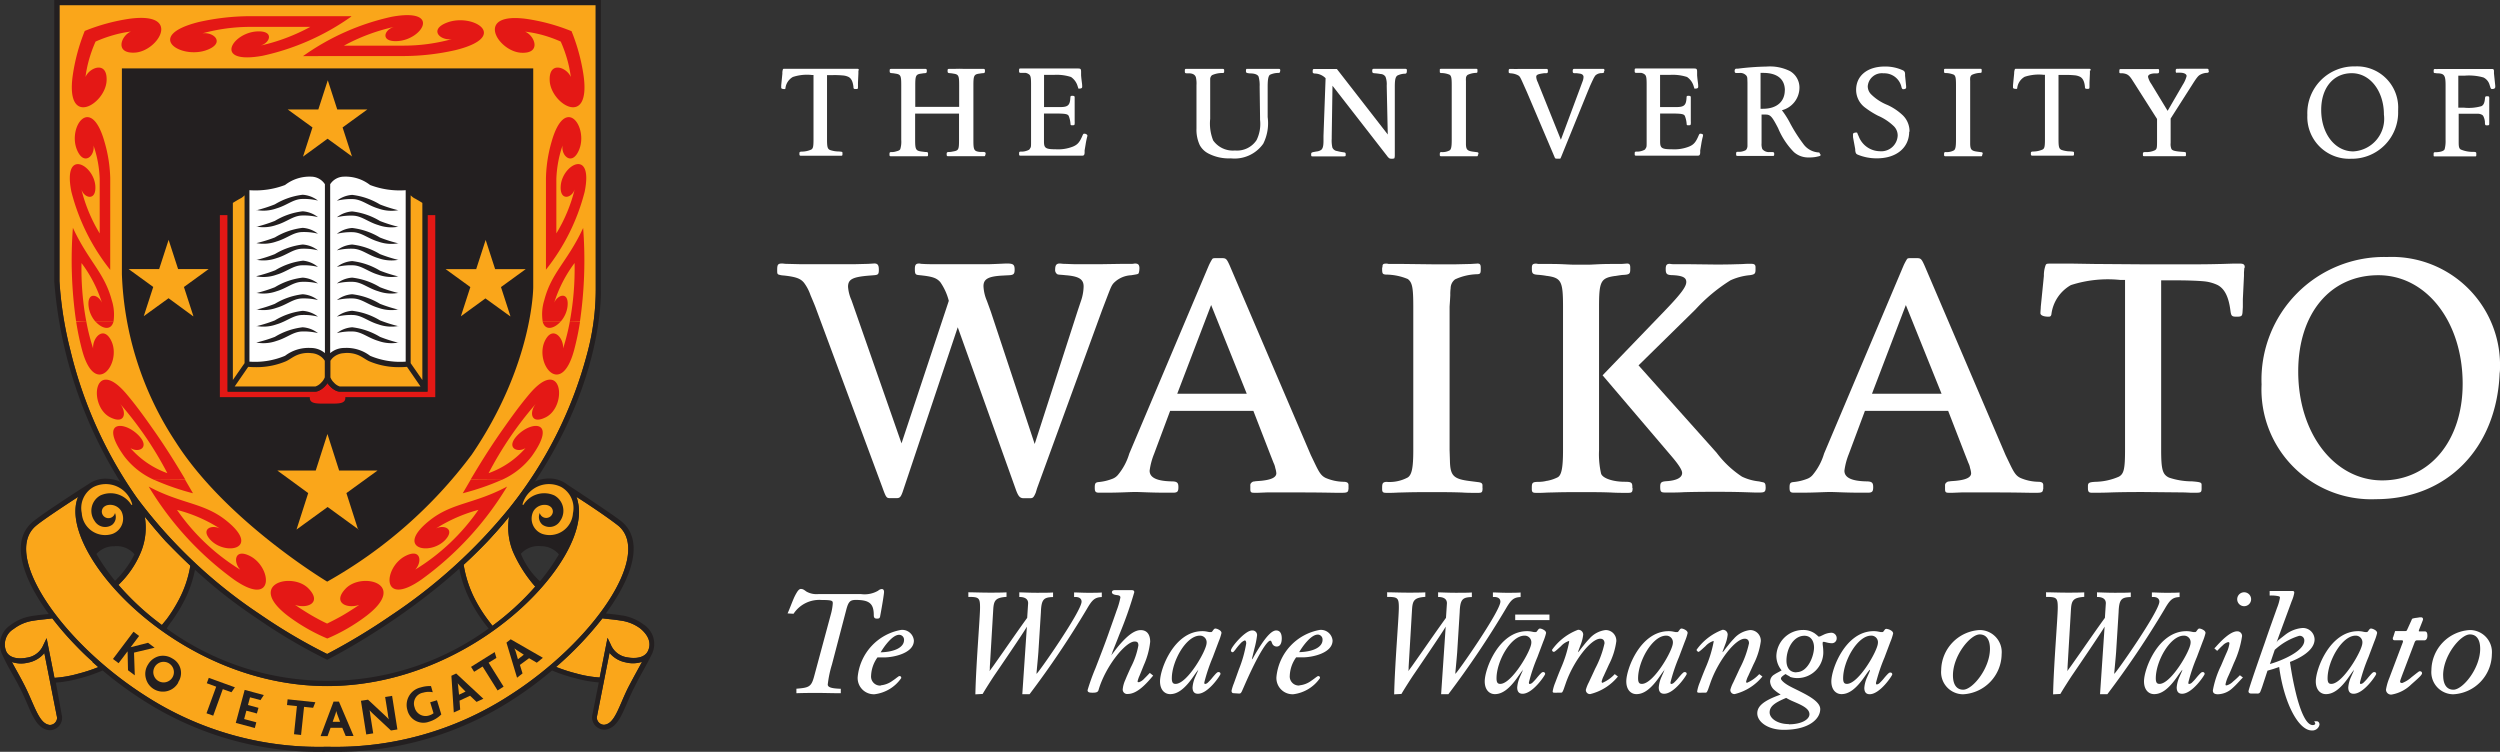 <svg xmlns="http://www.w3.org/2000/svg" width="156.658" height="47.11" viewBox="0 0 156.658 47.11">
  <rect x="0" y="0" width="156.658" height="47.11" fill="#333333" stroke="none"/>
  <g id="CoA-transparent" transform="translate(-0.043)">
    <path id="Path_24186" data-name="Path 24186" d="M41.054,101.219a.462.462,0,0,0,.458.465c.319-.033.538-.271.777-.733s.465-1.1.806-1.747.524-.963.791-1.465a1.8,1.8,0,0,1-1.007.037,1.74,1.74,0,0,1-1.029-.6l-.795,4.029Zm-33.825,0L6.434,97.19a1.74,1.74,0,0,1-1.029.6A1.8,1.8,0,0,1,4.4,97.751c.267.505.472.839.791,1.465s.564,1.286.806,1.747.462.692.777.733a.462.462,0,0,0,.458-.465ZM39.761,87.4c1.432,3.381-6.051,11.842-15.607,11.856-9.49,0-17.006-8.509-15.607-11.856-.96.623-2.264,1.487-2.663,1.831C3.8,91.041,7.467,96.48,12.741,99.853a20.046,20.046,0,0,0,11.413,3.209,20.042,20.042,0,0,0,11.413-3.209c5.274-3.359,8.948-8.791,6.857-10.622A32.208,32.208,0,0,0,39.761,87.4Zm-28.7,5.494a16.753,16.753,0,0,0,2.2,2.117c.168.132.341.267.538.414.07-.084.176-.216.3-.366a9.189,9.189,0,0,0,.769-1.231A6.959,6.959,0,0,0,15.58,91.7c-.656-.6-1.549-1.52-1.549-1.52s-.663-.733-1.308-1.546a4.029,4.029,0,0,1-.231,2.2,5.978,5.978,0,0,1-1.428,2.091Zm-1.6,4.838c-.425-.366-.831-.776-1.212-1.176a19.044,19.044,0,0,1-1.319-1.542c-.319.051-.733.073-1.157.143a2.619,2.619,0,0,0-1.26.52,1.128,1.128,0,0,0-.472,1.4c.2.436.776.505,1.3.4a1.308,1.308,0,0,0,1.026-.787l.209-.436.491,2.487a7.117,7.117,0,0,0,1.465-.253,10.012,10.012,0,0,0,1.282-.418l-.366-.322ZM41.4,95.018a21.372,21.372,0,0,1-2.9,3.04,10.087,10.087,0,0,0,1.267.41,7.128,7.128,0,0,0,1.465.253l.491-2.487.209.436a1.308,1.308,0,0,0,1.026.787c.527.1,1.1.029,1.3-.4s.1-.919-.472-1.4a2.619,2.619,0,0,0-1.256-.505c-.407-.07-.806-.092-1.121-.139Zm-5.608-4.2a4.029,4.029,0,0,1-.231-2.2c-.645.813-1.359,1.568-1.359,1.568s-.846.879-1.494,1.465a7.256,7.256,0,0,0,.714,2.176,9.156,9.156,0,0,0,.769,1.231c.121.165.253.333.322.421a16.849,16.849,0,0,0,2.681-2.454,8.424,8.424,0,0,1-1.4-2.2Z" transform="translate(-3.612 -56.267)" fill="#faa61a" fill-rule="evenodd"/>
    <path id="Path_24187" data-name="Path 24187" d="M20.73,110.8l-.048-1.425,1.289-.308-.41-.308-1.091.278,0,0,.531-.707-.352-.264-1.286,1.707.352.264.557-.736.007.007.026,1.172.429.322Z" transform="translate(-12.241 -68.48)" fill="#231f20"/>
    <path id="Path_24188" data-name="Path 24188" d="M30.062,116.252a1.029,1.029,0,0,0-.366-1.5,1.1,1.1,0,0,0-.846-.136,1.121,1.121,0,0,0-.674.524,1.073,1.073,0,0,0-.128.875,1.1,1.1,0,0,0,2.033.238Zm-.407-.234a.645.645,0,1,1,.136-.514A.641.641,0,0,1,29.656,116.018Z" transform="translate(-18.86 -73.493)" fill="#231f20" fill-rule="evenodd"/>
    <path id="Path_24189" data-name="Path 24189" d="M37.154,116.563l-1.641-.593-.125.337.59.216-.608,1.667.421.15.6-1.663.542.194.216-.308Z" transform="translate(-22.387 -73.493)" fill="#231f20"/>
    <path id="Path_24190" data-name="Path 24190" d="M41.574,120.414l.092-.352-.762-.205.139-.524.659.176.1-.355-.659-.176.128-.483.656.176.209-.319-1.2-.322L40.38,120.1l1.194.319Z" transform="translate(-25.562 -74.799)" fill="#231f20"/>
    <path id="Path_24191" data-name="Path 24191" d="M50.916,119.823l-1.736-.183-.04.359.623.066-.183,1.762.443.048.187-1.762.568.059.139-.348Z" transform="translate(-31.114 -75.819)" fill="#231f20"/>
    <path id="Path_24192" data-name="Path 24192" d="M60.058,124.562l-.908-2.132h-.337L58,124.595h.436l.19-.524h.733l.216.516h.476Zm-.835-.864h-.465l.15-.425a1.732,1.732,0,0,0,.073-.256h0a2.419,2.419,0,0,0,.084.264l.154.41Z" transform="translate(-37.868 -78.466)" fill="#231f20" fill-rule="evenodd"/>
    <path id="Path_24193" data-name="Path 24193" d="M67.186,123.56l-.333-2.11-.436.07.172,1.077a1.86,1.86,0,0,0,.059.326h0c-.07-.077-.143-.15-.242-.245l-1.062-.989-.443.07.333,2.11.436-.07-.183-1.157a1.564,1.564,0,0,0-.051-.293h0c.081.084.15.158.245.245l1.1,1.026.407-.066Z" transform="translate(-42.24 -77.845)" fill="#231f20" fill-rule="evenodd"/>
    <path id="Path_24194" data-name="Path 24194" d="M74.884,121.535l-.267-.872-.425.128.209.685a.85.85,0,0,1-.286.143.707.707,0,0,1-.9-.513.692.692,0,0,1,.538-.919,1.256,1.256,0,0,1,.6-.026l-.11-.385a1.861,1.861,0,0,0-.645.084,1.124,1.124,0,0,0-.835,1.418,1.029,1.029,0,0,0,1.352.733,1.831,1.831,0,0,0,.773-.458Z" transform="translate(-47.192 -76.783)" fill="#231f20"/>
    <path id="Path_24195" data-name="Path 24195" d="M82.38,119.2l-1.7-1.579-.3.143.15,2.3.4-.183-.04-.557.659-.308.407.385.432-.2Zm-1.1-.451-.421.2-.048-.454a1.625,1.625,0,0,0-.037-.264h0a2.443,2.443,0,0,0,.179.205l.308.315Z" transform="translate(-52.051 -75.418)" fill="#231f20" fill-rule="evenodd"/>
    <path id="Path_24196" data-name="Path 24196" d="M82.113,111.56l-1.483.927.194.308.531-.33.938,1.5.377-.238-.938-1.5.487-.3-.106-.363Z" transform="translate(-51.07 -70.699)" fill="#231f20"/>
    <path id="Path_24197" data-name="Path 24197" d="M92.071,112.924l-2.007-1.154-.264.209.663,2.2.344-.271-.165-.531.575-.421.483.282.366-.293Zm-1.187-.187-.366.286-.125-.436a1.706,1.706,0,0,0-.1-.249h0a2.308,2.308,0,0,0,.223.157l.366.238Z" transform="translate(-58.02 -71.711)" fill="#231f20" fill-rule="evenodd"/>
    <path id="Path_24198" data-name="Path 24198" d="M40.552,99.227a.462.462,0,0,0,.458.465c.319-.033.538-.271.777-.733s.465-1.1.806-1.747.524-.963.791-1.465a1.8,1.8,0,0,1-1.007.037,1.74,1.74,0,0,1-1.029-.6l-.795,4.029Zm-33.825,0L5.932,95.2a1.74,1.74,0,0,1-1.029.6A1.8,1.8,0,0,1,3.9,95.758c.267.505.472.839.791,1.465s.564,1.286.806,1.747.462.692.776.733a.461.461,0,0,0,.458-.465Zm3.835-8.311a16.753,16.753,0,0,0,2.2,2.117c.168.132.341.267.538.414.07-.084.176-.216.3-.366a9.19,9.19,0,0,0,.769-1.231,6.959,6.959,0,0,0,.714-2.124c-.656-.612-1.549-1.535-1.549-1.535s-.663-.733-1.308-1.546a4.029,4.029,0,0,1-.231,2.2,5.978,5.978,0,0,1-1.428,2.091Zm-1.6,4.824c-.425-.366-.831-.776-1.212-1.176a19.045,19.045,0,0,1-1.319-1.542c-.319.051-.733.073-1.157.143a2.619,2.619,0,0,0-1.26.52,1.128,1.128,0,0,0-.472,1.4c.2.436.776.505,1.3.4A1.308,1.308,0,0,0,5.866,94.7l.209-.436.491,2.487a7.116,7.116,0,0,0,1.465-.253,10.012,10.012,0,0,0,1.282-.418l-.366-.322ZM40.9,93.026a21.373,21.373,0,0,1-2.9,3.04,10.088,10.088,0,0,0,1.267.41,7.128,7.128,0,0,0,1.465.253l.491-2.487.209.436a1.308,1.308,0,0,0,1.026.787c.527.1,1.1.029,1.3-.4s.1-.919-.472-1.4a2.619,2.619,0,0,0-1.256-.505c-.407-.07-.806-.092-1.121-.139Zm-5.608-4.2a4.029,4.029,0,0,1-.231-2.2c-.645.813-1.359,1.568-1.359,1.568s-.846.879-1.494,1.465a7.256,7.256,0,0,0,.714,2.176,9.156,9.156,0,0,0,.769,1.231c.121.165.253.333.322.421a16.847,16.847,0,0,0,2.681-2.454,8.424,8.424,0,0,1-1.4-2.2ZM11.573,89a1.465,1.465,0,0,0-1.278-.494,1.443,1.443,0,0,0-1.1.483,12.637,12.637,0,0,0,1.168,1.681A6.142,6.142,0,0,0,11.584,89Zm26.588,0a1.443,1.443,0,0,0-1.1-.5,1.465,1.465,0,0,0-1.267.48A4.838,4.838,0,0,0,36.988,90.7,12.493,12.493,0,0,0,38.183,89Zm1.128-3.575a1.89,1.89,0,0,1,.088.348c.8,3.586-6.494,11.479-15.72,11.494-9.49,0-17.006-8.509-15.607-11.856-.96.623-2.264,1.487-2.663,1.831C3.3,89.048,6.969,94.487,12.243,97.86a20.046,20.046,0,0,0,11.413,3.209A20.042,20.042,0,0,0,35.069,97.86c5.274-3.359,8.948-8.791,6.857-10.622-.4-.344-1.685-1.2-2.637-1.831Zm-3.721.1a2.162,2.162,0,0,1,1.831-1.26,1.831,1.831,0,0,1,1.293.366c.07.051,2.974,1.945,3.447,2.351,1.348,1.168.689,3.41-1.022,5.732.282.033.612.059.952.117a2.93,2.93,0,0,1,1.41.575A1.447,1.447,0,0,1,44,95.267c-.4.813-.685,1.242-1.1,2.08-.341.67-.564,1.286-.806,1.751s-.535.846-1.029.9a.777.777,0,0,1-.809-.85l.418-2.113a7.427,7.427,0,0,1-1.465-.26,9.737,9.737,0,0,1-1.465-.487,23.507,23.507,0,0,1-2.472,1.831,20.361,20.361,0,0,1-11.618,3.26A20.361,20.361,0,0,1,12.067,98.12a23.329,23.329,0,0,1-2.483-1.831,9.479,9.479,0,0,1-1.465.5,7.425,7.425,0,0,1-1.465.26l.388,2.132a.78.78,0,0,1-.809.85c-.494-.055-.784-.432-1.029-.9s-.465-1.1-.806-1.751c-.425-.839-.733-1.267-1.1-2.08a1.456,1.456,0,0,1,.52-1.861,2.93,2.93,0,0,1,1.41-.575c.366-.059.692-.084.978-.117C4.485,90.388,3.83,88.161,5.174,87c.553-.48,2.791-1.923,3.557-2.414a1.831,1.831,0,0,1,1.209-.311,2.21,2.21,0,0,1,1.831,1.234c.733,1.007,2.015,2.458,2.015,2.458s.941.982,1.586,1.568l.051.147a7.325,7.325,0,0,1-.758,2.3,9.523,9.523,0,0,1-.795,1.275c-.114.157-.209.3-.275.4a17.16,17.16,0,0,0,20.178,0c-.088-.106-.205-.253-.326-.414a9.479,9.479,0,0,1-.795-1.275,7.325,7.325,0,0,1-.758-2.3l.051-.146c.626-.568,1.553-1.553,1.553-1.553s1.289-1.465,2.015-2.458l.04.026Z" transform="translate(-3.11 -54.274)" fill="#231f20"/>
    <path id="Path_24199" data-name="Path 24199" d="M46.926,3.28V21.125a15.479,15.479,0,0,1-.564,4.095,26.17,26.17,0,0,1-4.864,9.6,32.95,32.95,0,0,1-7.391,6.7A39.152,39.152,0,0,1,30.1,43.94a34.856,34.856,0,0,1-4.23-2.5,30.975,30.975,0,0,1-7.692-7.282,27.049,27.049,0,0,1-4.165-9.23,23.335,23.335,0,0,1-.689-4.355V3.28Z" transform="translate(-9.553 -2.958)" fill="#faa61a"/>
    <path id="Path_24200" data-name="Path 24200" d="M24,14.1H49.776V27.81s0,4.842-3.857,10.5a29.061,29.061,0,0,1-9.054,7.952s-6.351-3.8-9.5-8.761A20.349,20.349,0,0,1,24,26.989Z" transform="translate(-16.319 -9.815)" fill="#231f20"/>
    <path id="Path_24201" data-name="Path 24201" d="M46.362,2.722H12.756V20.014a23.335,23.335,0,0,0,.689,4.355,27.049,27.049,0,0,0,4.165,9.23A31.106,31.106,0,0,0,25.3,40.881a34.856,34.856,0,0,0,4.23,2.5,39.149,39.149,0,0,0,4.011-2.421,33.468,33.468,0,0,0,7.391-6.7A26.17,26.17,0,0,0,45.8,24.651a15.479,15.479,0,0,0,.564-4.084Zm.322-.322V20.545c0,.026.3,6.5-5.494,13.918-4.465,5.718-11.655,9.281-11.655,9.281a34.3,34.3,0,0,1-4.4-2.593,31.215,31.215,0,0,1-7.772-7.358A27.668,27.668,0,0,1,12.43,20.018V2.4Z" transform="translate(-8.989 -2.4)" fill="#231f20" fill-rule="evenodd"/>
    <path id="Path_24202" data-name="Path 24202" d="M30.873,84.494l.487.839a15.648,15.648,0,0,1-2.432-.842Zm17.881,0-.491.839a15.659,15.659,0,0,0,2.447-.842Zm-8.977,9.941a11.391,11.391,0,0,0,2.436-1.41c2.655-2.022-.256-2.776-1.275-1.729-.879.9.084,1.3.842,1.029,0,0-.535.366-1.051.667-.326.187-.681.366-.963.505-.282-.125-.637-.319-.963-.505-.516-.3-1.051-.667-1.051-.667.758.267,1.725-.125.842-1.029-1.018-1.048-3.93-.293-1.275,1.729a11.589,11.589,0,0,0,2.458,1.41Zm11.267-9.523c-2.055,1.1-3.45,1-4.86,2.128-2.2,1.754,0,2.227.967,1.234.667-.7-.055-.993-.568-.733a9.647,9.647,0,0,1,2.663-1.168,13.192,13.192,0,0,1-3.959,3.743c.447-.476.366-1.352-.608-.857-1.388.7-1.582,3.3,1.018,1.465A19.83,19.83,0,0,0,51.044,84.911Zm-22.464,0c2.055,1.1,3.45,1,4.86,2.128,2.2,1.754,0,2.227-.967,1.234-.667-.7.055-.993.568-.733a9.2,9.2,0,0,0-2.681-1.165A13.192,13.192,0,0,0,34.32,90.12c-.447-.476-.366-1.352.608-.857,1.388.7,1.582,3.3-1.018,1.465a19.83,19.83,0,0,1-5.326-5.816Z" transform="translate(-19.224 -54.423)" fill="#e41815" fill-rule="evenodd"/>
    <path id="Path_24203" data-name="Path 24203" d="M16.814,57.37a13.351,13.351,0,0,0,.429,1.7c-.051-.656.652-1.465,1.135-.483.685,1.4-1.007,3.663-1.831.568a16.9,16.9,0,0,1-.366-1.762Zm1.71,0c-.15.623-.733.472-1.146,0Zm26.884,0c.15.623.733.472,1.146,0Zm1.71,0a13.4,13.4,0,0,1-.425,1.7c.051-.656-.652-1.465-1.135-.483-.685,1.4,1.007,3.663,1.831.568a16.819,16.819,0,0,0,.366-1.762ZM21.07,67.307a4.8,4.8,0,0,1-1.886-1.491c-1.637-2.289.07-2.234.967-1.234.645.733-.073,1.044-.568.733a5.56,5.56,0,0,0,2.311,1.571,22.259,22.259,0,0,0-2.974-4.362c.429.5.366,1.352-.608.861-1.388-.7-1.04-3.886,1.018-1.465.7.824,1.308,1.7,1.831,2.443.773,1.117,1.359,2.08,1.864,2.93Zm21.782,0a4.8,4.8,0,0,0,1.883-1.491c1.637-2.289-.07-2.234-.967-1.234-.645.733.073,1.044.568.733a5.564,5.564,0,0,1-2.311,1.571A22.266,22.266,0,0,1,45,62.523c-.429.5-.366,1.352.608.861,1.388-.7,1.04-3.886-1.018-1.465-.7.824-1.308,1.7-1.831,2.443-.773,1.117-1.359,2.08-1.864,2.93Z" transform="translate(-11.365 -37.236)" fill="#e41815" fill-rule="evenodd"/>
    <path id="Path_24204" data-name="Path 24204" d="M15.485,24.184a26.7,26.7,0,0,1-.2-5.86c.982,2.11,1.967,2.795,2.432,4.527a2.93,2.93,0,0,1,.114,1.337H16.686a1.769,1.769,0,0,1-.414-.919c-.114-.956.593-.784.831-.253a8.274,8.274,0,0,0-1.278-2.483,17.925,17.925,0,0,0,.3,3.663Zm30.379,0a1.769,1.769,0,0,0,.414-.919c.114-.956-.593-.784-.831-.253a8.274,8.274,0,0,1,1.275-2.48,17.948,17.948,0,0,1-.3,3.663h.637a26.709,26.709,0,0,0,.2-5.86c-.982,2.113-1.985,2.78-2.436,4.527a2.93,2.93,0,0,0-.1,1.326ZM46.53,6a12.028,12.028,0,0,1,.758,2.8c.451,3.3-2.044,1.78-2.124.319-.07-1.278,1.066-.861,1.322-.242a7.421,7.421,0,0,0-.231-1.121,8.267,8.267,0,0,0-.4-1.1,8.215,8.215,0,0,0-1.1-.4,7.413,7.413,0,0,0-1.135-.223c.619.256,1.037,1.392-.242,1.322C41.919,7.28,40.4,4.793,43.7,5.233a12.168,12.168,0,0,1,2.809.762ZM44.922,20.957a13.029,13.029,0,0,0,2.432-4.89c.56-2.758-1.406-1.718-1.5-.366-.066.963.692.776.872.223a9.845,9.845,0,0,1-1.146,2.751V15.258a7.234,7.234,0,0,1,.388-2.091c-.1.652.6,1.3,1.029.289.612-1.428-.868-3.568-1.725-.494a8.82,8.82,0,0,0-.344,2.267v5.729ZM29.707,7.566A15.156,15.156,0,0,1,35.267,5.1c3.132-.568,1.927,1.432.366,1.524-1.1.066-.857-.707-.231-.886a11.963,11.963,0,0,0-3.132,1.172h3.74a11.377,11.377,0,0,0,3.015-.407c-.733.106-1.443-.6-.3-1.036,1.626-.623,4.011.875.509,1.729a14.8,14.8,0,0,1-3.2.366ZM16.023,6a12.025,12.025,0,0,0-.751,2.8c-.451,3.3,2.044,1.78,2.124.319.07-1.278-1.066-.861-1.322-.242a7.377,7.377,0,0,1,.231-1.121,8.223,8.223,0,0,1,.4-1.1,8.216,8.216,0,0,1,1.1-.4,7.41,7.41,0,0,1,1.117-.231c-.619.256-1.037,1.392.242,1.322,1.465-.077,2.989-2.564-.319-2.124a12.175,12.175,0,0,0-2.809.762Zm1.6,14.959a13.028,13.028,0,0,1-2.432-4.89c-.557-2.758,1.406-1.718,1.5-.366.066.963-.692.776-.872.223a9.856,9.856,0,0,0,1.146,2.751V15.258a7.234,7.234,0,0,0-.388-2.091c.1.652-.6,1.3-1.029.289-.612-1.428.868-3.568,1.725-.494a8.831,8.831,0,0,1,.352,2.26ZM32.736,5.083a15.156,15.156,0,0,1-5.56,2.461c-3.132.568-1.927-1.432-.366-1.524,1.1-.066.857.707.231.886a11.966,11.966,0,0,0,3.121-1.172H26.411a11.377,11.377,0,0,0-3.015.407c.733-.106,1.443.6.3,1.036-1.623.623-4.007-.875-.524-1.747a14.812,14.812,0,0,1,3.2-.366h6.344Z" transform="translate(-10.674 -4.05)" fill="#e41815" fill-rule="evenodd"/>
    <path id="Path_24205" data-name="Path 24205" d="M45.772,87.04a.418.418,0,0,0,.824-.07.41.41,0,0,0-.1-.267.524.524,0,0,0-.238-.139.806.806,0,0,0-.89.392,1.022,1.022,0,0,0,.564,1.406,1.465,1.465,0,0,0,1.923-1.3,1.516,1.516,0,0,0-.733-1.637,1.716,1.716,0,0,0-2.432,1.1l.055.026a1.533,1.533,0,0,1,1.941-.6,1.1,1.1,0,0,1,.366,1.6.773.773,0,0,1-1.1.242.626.626,0,0,1-.179-.733Zm-26.613,0a.418.418,0,0,1-.828-.07.41.41,0,0,1,.1-.267.528.528,0,0,1,.238-.139.806.806,0,0,1,.894.392,1.022,1.022,0,0,1-.564,1.406,1.465,1.465,0,0,1-1.923-1.3,1.516,1.516,0,0,1,.733-1.637,1.716,1.716,0,0,1,2.432,1.1l-.055.026a1.533,1.533,0,0,0-1.941-.6,1.1,1.1,0,0,0-.366,1.6.769.769,0,0,0,1.1.242.63.63,0,0,0,.179-.733Z" transform="translate(-11.908 -54.907)" fill="#faa61a" fill-rule="evenodd"/>
    <path id="Path_24206" data-name="Path 24206" d="M39.567,44.285l-1.945-1.414-1.949,1.414L36.406,42l-1.934-1.414h2.406l.733-2.289.733,2.289H40.75L38.8,42l.733,2.289Zm-.4-23.368-1.549-1.124-1.538,1.124.593-1.831-1.549-1.124h1.916l.593-1.831.593,1.831h1.883l-1.549,1.124.593,1.831Zm9.889,10L47.511,29.8l-1.538,1.121.593-1.831-1.549-1.124h1.916l.593-1.831.593,1.831h1.916l-1.549,1.124.593,1.831Zm-19.863,0-1.538-1.128-1.553,1.124.593-1.831L25.15,27.961h1.916l.593-1.831.593,1.831h1.916l-1.549,1.124.593,1.831Z" transform="translate(-17.05 -11.101)" fill="#faa61a" fill-rule="evenodd"/>
    <path id="Path_24207" data-name="Path 24207" d="M40.77,39.2h.487V50.261h5.457a.637.637,0,0,0,.212-.04,1.209,1.209,0,0,0,.421-.3,1.5,1.5,0,0,0,.158-.2,1.5,1.5,0,0,0,.158.2,1.212,1.212,0,0,0,.421.3.641.641,0,0,0,.212.04H53.78V39.2h.487V50.606H48.63c.037.436-.418.407-1.1.407s-1.157.033-1.121-.407H40.77Z" transform="translate(-26.949 -25.721)" fill="#e41815"/>
    <path id="Path_24208" data-name="Path 24208" d="M53.813,33.405a1.1,1.1,0,0,1-.238-.19V43.734l.733,1.055V33.7c-.1-.059-.26-.161-.4-.245l-.084-.044Zm-5.289,9.7a1.363,1.363,0,0,1,.886-.319,2.434,2.434,0,0,1,1.608.491,4.849,4.849,0,0,0,2.231.366V32.9a5.238,5.238,0,0,1-2.227-.344,2.5,2.5,0,0,0-1.637-.524,1.04,1.04,0,0,0-.861.476Zm-.33,0V32.523a1.04,1.04,0,0,0-.861-.476,2.512,2.512,0,0,0-1.637.524,5.238,5.238,0,0,1-2.231.326V43.639a4.849,4.849,0,0,0,2.231-.366,2.434,2.434,0,0,1,1.608-.491,1.363,1.363,0,0,1,.886.319ZM42.54,45.2H47.6a.839.839,0,0,0,.366-.245.883.883,0,0,0,.22-.33V43.588a.967.967,0,0,0-.168-.205,1.1,1.1,0,0,0-.67-.275,1.791,1.791,0,0,0-.952.143c-.245.114-.425.264-.645.366a4.71,4.71,0,0,1-1.674.366,5.785,5.785,0,0,1-.689-.018l-.857,1.245Zm.366-11.79c-.231.128-.4.231-.487.289V44.789l.733-1.055V33.215a1.066,1.066,0,0,1-.238.19Zm5.615,10.182v.923a.253.253,0,0,0,0,.11.861.861,0,0,0,.22.33.974.974,0,0,0,.366.242h5.077l-.857-1.245a5.791,5.791,0,0,1-.689.018,4.707,4.707,0,0,1-1.674-.366c-.223-.1-.4-.245-.645-.366a1.787,1.787,0,0,0-.952-.143,1.1,1.1,0,0,0-.67.275.978.978,0,0,0-.168.205ZM44.052,32.6a4.429,4.429,0,0,0,1.582-.333c.22-.1.4-.242.637-.366a2.117,2.117,0,0,1,1.1-.172,1.417,1.417,0,0,1,.864.366,1.2,1.2,0,0,1,.11.11,1.339,1.339,0,0,1,.11-.11,1.421,1.421,0,0,1,.864-.366,2.117,2.117,0,0,1,1.1.172c.242.114.418.26.637.366a4.432,4.432,0,0,0,1.63.322,6.278,6.278,0,0,0,.879-.037.853.853,0,0,0,.414.579c.209.136.645.4.645.4V45.518H49.154a.641.641,0,0,1-.212-.04,1.212,1.212,0,0,1-.421-.3,1.633,1.633,0,0,1-.158-.19,1.579,1.579,0,0,1-.157.19,1.209,1.209,0,0,1-.421.3.616.616,0,0,1-.139.037H42.1v-12s.436-.26.645-.4a.857.857,0,0,0,.418-.571,6.275,6.275,0,0,0,.9.044Z" transform="translate(-27.792 -20.978)" fill="#231f20"/>
    <path id="Path_24209" data-name="Path 24209" d="M43.1,47.791h5.058a.839.839,0,0,0,.366-.245.883.883,0,0,0,.22-.33V46.183a.967.967,0,0,0-.168-.205,1.1,1.1,0,0,0-.67-.275,1.791,1.791,0,0,0-.952.143c-.245.114-.425.264-.645.366a4.71,4.71,0,0,1-1.674.366,5.787,5.787,0,0,1-.689-.018l-.857,1.245Zm11.64,0H49.683a.842.842,0,0,1-.366-.245.879.879,0,0,1-.22-.33V46.183a.978.978,0,0,1,.168-.205,1.1,1.1,0,0,1,.67-.275,1.787,1.787,0,0,1,.952.143c.245.114.425.264.645.366a4.706,4.706,0,0,0,1.674.366,5.79,5.79,0,0,0,.689-.018l.857,1.245ZM54.371,36c.231.128.4.231.487.289V47.384l-.733-1.055V35.81a1.1,1.1,0,0,0,.238.19Zm-10.9,0c-.231.128-.4.231-.487.289V47.384l.733-1.055V35.81a1.066,1.066,0,0,1-.238.19Z" transform="translate(-28.349 -23.573)" fill="#faa61a" fill-rule="evenodd"/>
    <path id="Path_24210" data-name="Path 24210" d="M50.888,43.665V33.084a1.04,1.04,0,0,1,.864-.476,2.512,2.512,0,0,1,1.637.524,5.238,5.238,0,0,0,2.231.326V44.2a4.849,4.849,0,0,1-2.231-.366,2.434,2.434,0,0,0-1.608-.491,1.363,1.363,0,0,0-.886.319Zm-.33,0V33.084a1.04,1.04,0,0,0-.861-.476,2.512,2.512,0,0,0-1.637.524,5.238,5.238,0,0,1-2.231.326V44.2a4.849,4.849,0,0,0,2.231-.366,2.434,2.434,0,0,1,1.608-.491,1.363,1.363,0,0,1,.886.319Z" transform="translate(-30.155 -21.539)" fill="#fff" fill-rule="evenodd"/>
    <path id="Path_24211" data-name="Path 24211" d="M55.915,44.986a2.425,2.425,0,0,1-1.264-.1c-.641-.19-1.007-.546-1.546-.59a3.663,3.663,0,0,0-1.055.1,1.754,1.754,0,0,1,.96-.366,4.355,4.355,0,0,1,1.74.6A8.862,8.862,0,0,0,55.915,45Zm0-1.037a2.425,2.425,0,0,1-1.264-.1c-.641-.19-1.007-.546-1.546-.586a3.663,3.663,0,0,0-1.055.1,1.754,1.754,0,0,1,.96-.366,4.354,4.354,0,0,1,1.74.6,8.883,8.883,0,0,0,1.165.366Zm0-1.037a2.425,2.425,0,0,1-1.264-.1c-.641-.19-1.007-.546-1.546-.586a3.663,3.663,0,0,0-1.055.1,1.754,1.754,0,0,1,.96-.366,4.354,4.354,0,0,1,1.74.6,8.872,8.872,0,0,0,1.165.366Zm0-1.037a2.428,2.428,0,0,1-1.264-.1c-.641-.19-1.007-.549-1.546-.59a3.663,3.663,0,0,0-1.055.1,1.754,1.754,0,0,1,.96-.366,4.354,4.354,0,0,1,1.74.6,8.791,8.791,0,0,0,1.165.366Zm0-1.037a2.428,2.428,0,0,1-1.264-.1c-.641-.19-1.007-.549-1.546-.59a3.663,3.663,0,0,0-1.055.1,1.754,1.754,0,0,1,.96-.366,4.354,4.354,0,0,1,1.74.6,8.82,8.82,0,0,0,1.165.366Zm0-1.037a2.428,2.428,0,0,1-1.264-.1c-.641-.19-1.007-.549-1.546-.59a3.663,3.663,0,0,0-1.055.1,1.754,1.754,0,0,1,.96-.366,4.354,4.354,0,0,1,1.74.6,8.863,8.863,0,0,0,1.165.366Zm0-1.037a2.425,2.425,0,0,1-1.264-.1c-.641-.19-1.007-.546-1.546-.59a3.663,3.663,0,0,0-1.055.1,1.758,1.758,0,0,1,.96-.366,4.354,4.354,0,0,1,1.74.6,8.824,8.824,0,0,0,1.165.366Zm0-1.037a2.425,2.425,0,0,1-1.264-.1c-.641-.19-1.007-.549-1.546-.59a3.663,3.663,0,0,0-1.055.1,1.754,1.754,0,0,1,.96-.366,4.354,4.354,0,0,1,1.74.6,8.819,8.819,0,0,0,1.165.366Zm0-1.037a2.425,2.425,0,0,1-1.264-.1c-.641-.19-1.007-.546-1.546-.59a3.663,3.663,0,0,0-1.055.1,1.754,1.754,0,0,1,.96-.366,4.354,4.354,0,0,1,1.74.6,8.863,8.863,0,0,0,1.165.366ZM47,44.986a2.425,2.425,0,0,0,1.264-.1c.645-.19,1.007-.546,1.546-.59a3.663,3.663,0,0,1,1.055.1,1.754,1.754,0,0,0-.96-.366,4.355,4.355,0,0,0-1.74.6A8.849,8.849,0,0,1,47,44.986Zm0-1.037a2.425,2.425,0,0,0,1.264-.1c.645-.19,1.007-.546,1.546-.586a3.663,3.663,0,0,1,1.055.1A1.754,1.754,0,0,0,49.9,43a4.354,4.354,0,0,0-1.74.6A8.871,8.871,0,0,1,47,43.964Zm0-1.037a2.425,2.425,0,0,0,1.264-.1c.645-.19,1.007-.546,1.546-.586a3.663,3.663,0,0,1,1.055.1,1.754,1.754,0,0,0-.96-.366,4.354,4.354,0,0,0-1.74.6A8.857,8.857,0,0,1,47,42.927Zm0-1.037a2.425,2.425,0,0,0,1.264-.1c.645-.19,1.007-.549,1.546-.59a3.663,3.663,0,0,1,1.055.1,1.754,1.754,0,0,0-.96-.366,4.354,4.354,0,0,0-1.74.6A8.791,8.791,0,0,1,47,41.887Zm0-1.037a2.425,2.425,0,0,0,1.264-.1c.645-.19,1.007-.549,1.546-.59a3.663,3.663,0,0,1,1.055.1,1.754,1.754,0,0,0-.934-.392,4.354,4.354,0,0,0-1.74.6,8.791,8.791,0,0,1-1.165.366ZM47,39.8a2.425,2.425,0,0,0,1.264-.1c.645-.19,1.007-.549,1.546-.59a3.663,3.663,0,0,1,1.055.1,1.754,1.754,0,0,0-.96-.366,4.354,4.354,0,0,0-1.74.6A8.849,8.849,0,0,1,47,39.814Zm0-1.044a2.421,2.421,0,0,0,1.264-.1c.645-.19,1.007-.546,1.546-.59a3.663,3.663,0,0,1,1.055.1,1.758,1.758,0,0,0-.96-.366,4.354,4.354,0,0,0-1.74.6A8.791,8.791,0,0,1,47,38.759Zm0-1.037a2.421,2.421,0,0,0,1.264-.1c.645-.19,1.007-.549,1.546-.59a3.663,3.663,0,0,1,1.055.1,1.754,1.754,0,0,0-.96-.366,4.354,4.354,0,0,0-1.74.6A8.79,8.79,0,0,1,47,37.734Zm0-1.037a2.425,2.425,0,0,0,1.264-.1c.645-.19,1.007-.546,1.546-.59a3.663,3.663,0,0,1,1.055.1,1.754,1.754,0,0,0-.96-.366,4.354,4.354,0,0,0-1.74.6A8.849,8.849,0,0,1,47,36.7Z" transform="translate(-30.897 -23.522)" fill="#231f20" fill-rule="evenodd"/>
    <path id="Path_24212" data-name="Path 24212" d="M141.668,14.269c0-.073-.033-.1-.106-.1h-4.523c-.1,0-.114,0-.132.04a.733.733,0,0,0-.033.264l-.073.733v.154h0c0,.048.073.081.2.081.04,0,.059,0,.066-.059a.93.93,0,0,1,.465-.7,2.824,2.824,0,0,1,1.179-.125h.114v4.029c0,.458-.026.582-.147.648a1.465,1.465,0,0,1-.557.125c-.154,0-.179.026-.179.106v.048c0,.081.026.106.092.106H140.5c.125,0,.139,0,.139-.106v-.081c0-.059-.033-.066-.231-.081a1.714,1.714,0,0,1-.549-.092c-.154-.073-.187-.187-.187-.67V14.566h.344a5.683,5.683,0,0,1,.7.026.978.978,0,0,1,.311.092c.165.092.26.278.3.615,0,.125.033.139.146.139s.132,0,.139-.1v-.315l.026-.557v-.2Z" transform="translate(-87.805 -9.859)" fill="#fff"/>
    <path id="Path_24213" data-name="Path 24213" d="M161.368,19.544v-.033c0-.106-.026-.125-.179-.132H161c-.366-.04-.4-.132-.4-.733V15.207c0-.6.04-.689.366-.733h0l.179-.026c.158,0,.179-.026.179-.139v-.033c0-.073-.026-.1-.1-.1h-1.245a5.128,5.128,0,0,0-.531,0h-.359c-.092,0-.106.026-.106.106v.026c0,.114.026.132.172.139a1.465,1.465,0,0,1,.187.026h0c.337.048.366.132.366.733v1.352h-2.751V15.207c0-.6.04-.689.366-.733h0l.179-.026c.154,0,.179-.026.179-.139v-.033c0-.073-.026-.1-.1-.1h-2.121c-.092,0-.106.026-.106.106v.026c0,.114.026.132.172.139a1.464,1.464,0,0,1,.187.026h0c.337.048.366.132.366.733v3.421a1.575,1.575,0,0,1-.059.571c-.04.081-.092.106-.319.165h0a.732.732,0,0,1-.187.026c-.147,0-.172,0-.172.139v.033c0,.073.026.092.1.092h2.216c.081,0,.1,0,.1-.114v-.048c0-.092-.033-.106-.172-.106l-.205-.026h0c-.392-.048-.432-.125-.432-.733V16.98h2.751v1.645c0,.63-.026.67-.41.733h0a.915.915,0,0,1-.2.026c-.139,0-.165.026-.165.125v.026c0,.1.026.114.106.114h2.22c.073,0,.092,0,.092-.106Z" transform="translate(-99.561 -9.86)" fill="#fff"/>
    <path id="Path_24214" data-name="Path 24214" d="M181.747,18.3c0-.059-.073-.1-.187-.1-.033,0-.059.026-.092.1-.187.443-.319.59-.615.711a2.52,2.52,0,0,1-1.073.165c-.63,0-.733-.073-.733-.483V16.935h.6c.733,0,.875.026.949.147a1.68,1.68,0,0,1,.114.509c0,.066.033.081.081.081.146,0,.179,0,.179-.114a.732.732,0,0,0,0-.132V15.932c0-.081-.026-.106-.146-.106s-.114.026-.125.147c-.026.425-.147.549-.571.557h-1.077V14.514h.623a2.93,2.93,0,0,1,1.066.132,1.055,1.055,0,0,1,.418.582l.033.1a.042.042,0,0,0,.048.048q.2,0,.2-.1a.432.432,0,0,0,0-.1c0-.114-.04-.3-.066-.63v-.212c0-.2-.033-.22-.212-.22a.755.755,0,0,0-.132,0h-3.461c-.066,0-.081.026-.081.1v.073c0,.073.026.1.092.1h.311a.531.531,0,0,1,.2.081c.125.081.147.205.147.656v3.586c0,.293,0,.326-.066.418a.176.176,0,0,1-.066.081,1.015,1.015,0,0,1-.524.114c-.066,0-.092.026-.092.092v.081c0,.066.026.081.1.081h3.839c.125,0,.147-.04.165-.165v-.165l.066-.392a4.554,4.554,0,0,1,.106-.5.366.366,0,0,0,0-.092Z" transform="translate(-113.585 -9.822)" fill="#fff"/>
    <path id="Path_24215" data-name="Path 24215" d="M211.838,14.319v-.048c0-.066-.026-.092-.1-.092h-1.956c-.059,0-.081,0-.092.081v.073c0,.092.04.114.253.132.311,0,.484.081.538.2a1.982,1.982,0,0,1,.066.623l.026,1.916v.165a2.291,2.291,0,0,1-.22,1.278,1.465,1.465,0,0,1-1.352.648,1.509,1.509,0,0,1-1.366-.63,2.85,2.85,0,0,1-.187-1.352V14.817a.322.322,0,0,1,.121-.245,1.568,1.568,0,0,1,.663-.132c.073,0,.092-.026.092-.114v-.073c0-.048-.033-.073-.106-.073h-2.278c-.066,0-.081.033-.081.1,0,.147,0,.172.114.179h.132c.271,0,.41.106.451.264a1.764,1.764,0,0,1,.033.483v2.718a2.282,2.282,0,0,0,.205,1.033,1.275,1.275,0,0,0,.549.531,2.773,2.773,0,0,0,1.4.3,2.2,2.2,0,0,0,2.029-.916,2.866,2.866,0,0,0,.278-1.67V15.282c0-.458.048-.663.146-.733a1.245,1.245,0,0,1,.509-.114c.1,0,.125-.026.125-.125Z" transform="translate(-131.571 -9.865)" fill="#fff"/>
    <path id="Path_24216" data-name="Path 24216" d="M233.463,14.262c0-.066-.026-.092-.125-.092h-1.927c-.1,0-.121.026-.121.132s.026.139.139.147a3.636,3.636,0,0,1,.385.048.366.366,0,0,1,.311.179,1.326,1.326,0,0,1,.073.549l.066,3.062-3.19-4.106h-1.41c-.092,0-.106.033-.106.179,0,.066.033.1.132.106a.985.985,0,0,1,.678.293l-.132,3.619v.311c0,.337-.048.483-.147.564a.633.633,0,0,1-.3.1l-.139.026c-.172.033-.187.048-.187.165s.026.114.1.114h1.875c.172,0,.19,0,.19-.1s0-.139-.125-.154a3.106,3.106,0,0,1-.418-.081.366.366,0,0,1-.293-.22,2,2,0,0,1-.04-.557v-.132l.048-3.183,3.421,4.4a.594.594,0,0,0,.139.147.271.271,0,0,0,.147.026.33.33,0,0,0,.172-.026.619.619,0,0,0,.026-.187v-4.3c0-.432.04-.615.165-.7a1.139,1.139,0,0,1,.465-.114c.1,0,.125-.048.125-.187Z" transform="translate(-145.259 -9.859)" fill="#fff"/>
    <path id="Path_24217" data-name="Path 24217" d="M251.9,19.534v-.073c0-.04-.033-.059-.106-.066l-.2-.026c-.385-.048-.469-.125-.476-.476V14.93a.968.968,0,0,1,0-.165.267.267,0,0,1,.106-.212,1.337,1.337,0,0,1,.516-.125c.092,0,.1-.026.1-.121v-.033c0-.073,0-.106-.1-.1h-2.11a.165.165,0,0,0-.059,0c-.073,0-.092,0-.092.073v.059c0,.114,0,.121.092.132a1.377,1.377,0,0,1,.524.106c.106.081.132.2.132.663v3.421c0,.418-.033.59-.132.656a.93.93,0,0,1-.516.106c-.081,0-.1.033-.1.139v.033c0,.073.026.092.1.092h2.19c.081,0,.1,0,.1-.114Z" transform="translate(-159.214 -9.861)" fill="#fff"/>
    <path id="Path_24218" data-name="Path 24218" d="M267.26,14.327c0-.132,0-.147-.1-.147h-1.787c-.073,0-.1.04-.1.139s.026.125.092.132h.139c.271.033.286.033.366.081a.187.187,0,0,1,.081.154.806.806,0,0,1-.059.278l-.106.286-.1.271-1.154,3.1L263.2,15.308l-.121-.3a.857.857,0,0,1-.092-.326c0-.139.121-.179.505-.231h.125c.073,0,.1-.026.1-.121s0-.147-.092-.147H261.9a3.208,3.208,0,0,1-.4,0h-.139c-.081,0-.1.026-.1.139s0,.125.139.139a1.1,1.1,0,0,1,.465.132c.106.073.125.114.366.656l.172.385,1.692,3.978.048.114c.033.073.048.081.147.081h.161c.04,0,.059,0,.081-.073l.026-.059,1.663-4.091c.073-.172.114-.271.121-.293.066-.147.132-.293.212-.458a1.428,1.428,0,0,1,.139-.238.56.56,0,0,1,.366-.147c.132,0,.147-.026.172-.04s0-.04,0-.092Z" transform="translate(-166.679 -9.865)" fill="#fff"/>
    <path id="Path_24219" data-name="Path 24219" d="M287.113,18.3c0-.059-.073-.1-.187-.1-.033,0-.059.026-.092.1-.187.443-.319.59-.615.711a2.52,2.52,0,0,1-1.073.165c-.63,0-.733-.073-.733-.483V16.935h.6c.733,0,.875.026.949.147a1.7,1.7,0,0,1,.114.509c0,.066.033.081.081.081.146,0,.179,0,.179-.114a.767.767,0,0,0,0-.132V15.932c0-.081-.026-.106-.147-.106s-.114.026-.121.147c-.026.425-.147.549-.575.557H284.41V14.514h.623a2.93,2.93,0,0,1,1.066.132,1.055,1.055,0,0,1,.418.582l.033.1a.042.042,0,0,0,.048.048q.2,0,.2-.1a.422.422,0,0,0,0-.1c0-.114-.04-.3-.066-.63v-.212c0-.2-.033-.22-.212-.22a.75.75,0,0,0-.132,0H282.9c-.066,0-.081.026-.081.1v.073c0,.073.026.1.092.1h.311a.527.527,0,0,1,.2.081c.125.081.147.205.147.656v3.586c0,.293,0,.326-.066.418a.168.168,0,0,1-.066.081,1.015,1.015,0,0,1-.524.114c-.066,0-.092.026-.092.092v.081c0,.066.026.081.1.081h3.839c.121,0,.146-.04.165-.165v-.165l.066-.392a4.539,4.539,0,0,1,.106-.5.368.368,0,0,0,0-.092Z" transform="translate(-180.342 -9.822)" fill="#fff"/>
    <path id="Path_24220" data-name="Path 24220" d="M305.257,19.277c0-.1-.026-.125-.139-.125a1.275,1.275,0,0,1-.908-.538,9.692,9.692,0,0,1-.809-1.267,5.346,5.346,0,0,0-.527-.835,1.465,1.465,0,0,0,1.1-1.385,1.19,1.19,0,0,0-.59-1.066,2.813,2.813,0,0,0-1.465-.286,16.336,16.336,0,0,0-1.8.132c-.125,0-.147,0-.172.033a.146.146,0,0,0-.033.106c0,.1.026.132.106.132h.187a.5.5,0,0,1,.451.179c.059.1.048.132.059.418v3.989a.409.409,0,0,1-.048.172.219.219,0,0,1-.066.081.923.923,0,0,1-.366.1h-.139c-.073,0-.092.026-.092.125s0,.132.092.132H302.3c.066,0,.081,0,.092-.073v-.062c0-.081-.026-.1-.114-.106h-.172a.527.527,0,0,1-.458-.187.865.865,0,0,1-.048-.366V16.783h.26c.293,0,.4.125.776.85a4.7,4.7,0,0,0,.989,1.5,1.348,1.348,0,0,0,.949.337,2.15,2.15,0,0,0,.678-.092c.033,0,.048-.048.048-.114Zm-2.2-4.029c0,.733-.516,1.172-1.366,1.172h-.154V14.172h.04a1,1,0,0,1,.132,0c.875,0,1.352.392,1.352,1.1Z" transform="translate(-191.172 -9.604)" fill="#fff" fill-rule="evenodd"/>
    <path id="Path_24221" data-name="Path 24221" d="M323.7,17.865a1.4,1.4,0,0,0-.4-1.015,3.494,3.494,0,0,0-.989-.67,3.08,3.08,0,0,1-1.015-.663.711.711,0,0,1-.212-.509.886.886,0,0,1,.989-.809,1.1,1.1,0,0,1,1.128.883c.026.081.059.114.1.114.114,0,.187-.04.187-.1V15l-.066-.663a.254.254,0,0,0,0-.066c0-.154-.033-.187-.106-.245a2.634,2.634,0,0,0-1.161-.253c-1.1,0-1.8.582-1.8,1.465a1.381,1.381,0,0,0,.549,1.1,5.464,5.464,0,0,0,.817.516,3.344,3.344,0,0,1,1.007.67.817.817,0,0,1,.231.575,1.029,1.029,0,0,1-1.121.982,1.439,1.439,0,0,1-1.319-.927l-.081-.179a.061.061,0,0,0-.066-.066c-.121,0-.212.04-.212.1a.275.275,0,0,0,0,.073V18.2l.139.755v.081c.026.165.048.205.139.253a3.084,3.084,0,0,0,1.22.238c1.22,0,2.022-.663,2.022-1.678Z" transform="translate(-204.001 -9.605)" fill="#fff"/>
    <path id="Path_24222" data-name="Path 24222" d="M338.167,19.534v-.073c0-.04-.033-.059-.106-.066l-.2-.026c-.385-.048-.465-.125-.476-.476V14.93a1.039,1.039,0,0,1,0-.165.271.271,0,0,1,.106-.212,1.333,1.333,0,0,1,.516-.125c.092,0,.1-.026.1-.121v-.033c0-.073,0-.106-.1-.1H335.9a.161.161,0,0,0-.059,0c-.073,0-.092,0-.092.073v.059c0,.114,0,.121.092.132a1.381,1.381,0,0,1,.524.106c.106.081.132.2.132.663v3.421c0,.418-.033.59-.132.656a.93.93,0,0,1-.516.106c-.081,0-.1.033-.1.139v.033c0,.073.026.092.1.092h2.19c.081,0,.1,0,.1-.114Z" transform="translate(-213.885 -9.861)" fill="#fff"/>
    <path id="Path_24223" data-name="Path 24223" d="M352.415,14.269c0-.073-.033-.1-.106-.1h-4.523c-.1,0-.114,0-.132.04a.732.732,0,0,0-.04.253l-.073.733v.154h0c0,.048.073.081.2.081.04,0,.059,0,.066-.059a.93.93,0,0,1,.465-.7,2.824,2.824,0,0,1,1.179-.125h.092V18.58c0,.458-.026.582-.147.648a1.465,1.465,0,0,1-.557.125c-.154,0-.179.026-.179.106v.048c0,.081.026.106.092.106h2.472c.125,0,.139,0,.139-.106v-.081c0-.059-.033-.066-.231-.081a1.711,1.711,0,0,1-.549-.092c-.157-.073-.19-.187-.19-.67V14.555h.344a5.683,5.683,0,0,1,.7.026.974.974,0,0,1,.311.092c.165.092.264.278.3.615,0,.125.033.139.147.139s.132,0,.139-.1v-.3l.026-.557v-.2Z" transform="translate(-221.357 -9.859)" fill="#fff"/>
    <path id="Path_24224" data-name="Path 24224" d="M371.329,14.3c0-.1,0-.132-.092-.132h-1.765a.286.286,0,0,1-.1,0h0c-.073,0-.1.033-.1.114s0,.114.04.132.04,0,.059,0h.165c.271,0,.418.092.418.212a1.859,1.859,0,0,1-.238.538l-.952,1.641-1.022-1.685a1.289,1.289,0,0,1-.205-.443c0-.132.132-.2.4-.22h.172c.1,0,.121-.033.121-.139s0-.139-.106-.132h-2.293c-.081,0-.092.026-.092.139s0,.114.073.125h.132c.311.04.425.121.663.516.026.033.066.1.121.187l1.374,2.161v1.311c0,.476,0,.571-.132.648a1.205,1.205,0,0,1-.582.114c-.147,0-.172.026-.172.106v.048c0,.092,0,.106.1.106h2.505c.073,0,.092,0,.092-.092v-.066c0-.092,0-.1-.212-.114-.483-.033-.648-.081-.7-.187a.773.773,0,0,1-.048-.366V17.287l1.374-2.154c.286-.451.366-.531.491-.6a1,1,0,0,1,.344-.106c.165,0,.187-.033.187-.132Z" transform="translate(-232.891 -9.859)" fill="#fff"/>
    <path id="Path_24225" data-name="Path 24225" d="M403.581,16.408a2.582,2.582,0,0,0-2.692-2.652,2.93,2.93,0,0,0-3,3.044,2.622,2.622,0,0,0,2.732,2.743,2.9,2.9,0,0,0,2.956-3,.68.68,0,0,0,0-.132Zm-.894.366a2.046,2.046,0,0,1-1.923,2.308c-1.135,0-2.007-1.1-2.007-2.6,0-1.385.762-2.3,1.916-2.3S402.687,15.309,402.687,16.774Z" transform="translate(-253.26 -9.595)" fill="#fff" fill-rule="evenodd"/>
    <path id="Path_24226" data-name="Path 24226" d="M423.377,15.361h0v-.106l-.081-.776v-.139c0-.114-.04-.139-.121-.139a.672.672,0,0,1-.092,0h-3.274a1.12,1.12,0,0,1-.2,0h0c-.073,0-.092.026-.092.114s0,.114.033.132.033,0,.165.026c.476,0,.549.125.549.762v3.421a1.994,1.994,0,0,1-.059.571c-.04.1-.212.172-.491.187-.19,0-.2,0-.2.139s0,.125.1.125h2.494c.066,0,.081,0,.081-.106V19.5c0-.081-.026-.1-.172-.106a1.915,1.915,0,0,1-.8-.147c-.1-.059-.132-.165-.132-.432V17.006h1.234a.538.538,0,0,1,.212.059.224.224,0,0,1,.092.081.985.985,0,0,1,.106.366c0,.205.026.22.106.22.139,0,.165,0,.165-.106h0V16.134a.84.84,0,0,0,0-.125c0-.081-.026-.1-.132-.1s-.121.026-.132.114c-.026.3-.092.443-.231.509a2.879,2.879,0,0,1-1.1.092h-.344V14.618h.421a3.326,3.326,0,0,1,1.154.114.733.733,0,0,1,.385.465l.059.179c.026.059.048.081.092.081.113,0,.19-.033.19-.092Z" transform="translate(-266.973 -9.878)" fill="#fff"/>
    <path id="Path_24227" data-name="Path 24227" d="M339.037,111.7a2.549,2.549,0,0,1-2.414,2.509,1.385,1.385,0,0,1-1.374-1.513,2.552,2.552,0,0,1,2.414-2.513,1.384,1.384,0,0,1,1.374,1.513Zm-3.051,1.322c0,.623.264.9.641.9.59,0,1.678-1.333,1.678-2.564,0-.623-.264-.9-.641-.9C337.074,110.455,335.986,111.788,335.986,113.019Z" transform="translate(-213.565 -70.703)" fill="#fff" fill-rule="evenodd"/>
    <path id="Path_24228" data-name="Path 24228" d="M172.479,105.895c-.07.179-1.952,2.93-1.952,2.93-.216.311-.714,1.1-.809,1.275l-.458.026c.04-1.883.293-4.82.293-5.436s-.073-.67-.733-.67v-.289c.282,0,.809.022,1.326.022.366,0,.714,0,1.066-.018v.282c-.667.051-.795.2-.831.773l-.216,3.641a.881.881,0,0,1-.018.238l.234-.319.626-.89c.487-.7,1.073-1.542,1.5-2.128l.059-.916c0-.227-.15-.392-.553-.392v-.289c.157,0,.6.026,1.1.026s.733,0,1.015-.018v.286c-.579.018-.733.128-.762.949l-.158,2.505c-.04.546-.117,1.238-.117,1.355.044.055,2.824-3.919,2.824-4.52,0-.2-.165-.315-.469-.289v-.289c.176,0,.527.022.857.022.388,0,.692,0,.879-.018v.286c-.429.018-.593.157-.927.733a57.861,57.861,0,0,1-3.6,5.355h-.454l.286-4.227Z" transform="translate(-108.097 -66.616)" fill="#fff"/>
    <path id="Path_24229" data-name="Path 24229" d="M190.71,107.443a.3.3,0,0,0,0,.073Zm.077-.2c-.033.088-.059.154-.077.2l-.044.048.044-.048.143-.183c.117-.154.275-.366.454-.564.366-.407.817-.831,1.249-.831.366,0,.593.245.593.733a4.847,4.847,0,0,1-.4,1.465c-.1.253-.194.483-.271.667a1.832,1.832,0,0,0-.117.337c0,.044,0,.062.092.062a.828.828,0,0,0,.337-.238c.139-.132.275-.282.337-.344l.209.168c-.41.491-.993,1.15-1.586,1.15a.278.278,0,0,1-.319-.319,1.8,1.8,0,0,1,.158-.557c.092-.231.216-.5.337-.773a4.8,4.8,0,0,0,.483-1.388c0-.176-.055-.249-.231-.249-.571,0-1.831,1.549-2.267,3.047-.04.132-.154.161-.366.161s-.319-.026-.319-.161a13.554,13.554,0,0,1,.5-1.388c.275-.711.6-1.549.806-2.139.176-.505.366-1.026.509-1.447a4.761,4.761,0,0,0,.242-.831c0-.073-.04-.132-.216-.15s-.315-.07-.315-.179a.117.117,0,0,1,.066-.11.315.315,0,0,1,.136-.022h1.026c.106,0,.172.026.172.132a24.654,24.654,0,0,1-.934,2.648c-.194.509-.344.861-.436,1.1Z" transform="translate(-121.032 -66.38)" fill="#fff" fill-rule="evenodd"/>
    <path id="Path_24230" data-name="Path 24230" d="M204.012,112.513l-.077.1c-.055.07-.121.165-.2.278-.608.894-1.07,1.143-1.483,1.143-.344,0-.634-.271-.634-.8,0-.776.883-3.146,2.655-3.146a1.517,1.517,0,0,1,.326.037l.117.022h.1a.088.088,0,0,0,.059-.026.428.428,0,0,0,.055-.07l.029-.04.033-.04a.139.139,0,0,1,.1-.048.575.575,0,0,1,.205.07c.077.04.172.11.172.212a3.2,3.2,0,0,1-.172.524c-.1.271-.234.619-.366.974a10.94,10.94,0,0,0-.535,1.586.176.176,0,0,0,.018.106h.051a.33.33,0,0,0,.172-.106,2.718,2.718,0,0,0,.234-.253c.081-.1.158-.187.22-.256a1.008,1.008,0,0,1,.092-.088.158.158,0,0,1,.092-.04c.1,0,.132.051.132.121s-.769,1.238-1.414,1.238c-.227,0-.337-.136-.337-.4a1.982,1.982,0,0,1,.183-.681c.044-.106.092-.205.125-.282l.04-.1v-.059Zm.524-1.678a.414.414,0,0,0-.425-.465c-.857,0-1.754,1.6-1.754,2.674,0,.3.1.348.238.348.733,0,1.941-2.1,1.941-2.564Z" transform="translate(-128.884 -70.538)" fill="#fff" fill-rule="evenodd"/>
    <path id="Path_24231" data-name="Path 24231" d="M213.918,114.2c-.092,0-.132-.059-.132-.154a2.928,2.928,0,0,1,.147-.465c.088-.242.2-.557.315-.879a7.764,7.764,0,0,0,.458-1.619c0-.147-.048-.19-.092-.19a.692.692,0,0,0-.286.212,3.44,3.44,0,0,0-.3.366l-.084.1-.04.04a.1.1,0,0,1-.055.022.11.11,0,0,1-.1-.114c0-.2.89-1.249,1.315-1.249a.286.286,0,0,1,.319.33,5.817,5.817,0,0,1-.161.8l-.11.454a2.347,2.347,0,0,0-.051.231.366.366,0,0,0,.084-.11,10.9,10.9,0,0,1,.634-1.018c.267-.366.553-.689.806-.689s.348.216.348.494c0,.337-.121.513-.308.513a.3.3,0,0,1-.3-.212L216.3,111a.259.259,0,0,0-.026-.051.07.07,0,0,0-.066-.04c-.139,0-.6.542-1.494,2.538l-.264.6a.6.6,0,0,1-.07.125.132.132,0,0,1-.11.051Z" transform="translate(-136.571 -70.762)" fill="#fff"/>
    <path id="Path_24232" data-name="Path 24232" d="M222.967,113.641a1.465,1.465,0,0,0,.733-.282c.11-.073.2-.143.275-.2l.092-.066c.044-.026.059-.033.073-.033.077,0,.114.044.114.125a2.377,2.377,0,0,1-1.678,1.015,1.015,1.015,0,0,1-1.051-1.1,3.315,3.315,0,0,1,2.707-2.93.732.732,0,0,1,.809.663c0,.795-1.282,1.055-1.864,1.055h-.418a2.1,2.1,0,0,0-.4,1.146.568.568,0,0,0,.6.619Zm1.146-3.179c-.447,0-.989.795-1.165,1.1.875-.026,1.465-.308,1.465-.776a.308.308,0,0,0-.3-.326Z" transform="translate(-141.495 -70.696)" fill="#fff" fill-rule="evenodd"/>
    <path id="Path_24233" data-name="Path 24233" d="M244.129,105.895c-.073.179-1.952,2.93-1.952,2.93-.216.311-.714,1.1-.809,1.275l-.458.026c.04-1.883.293-4.82.293-5.436s-.073-.67-.733-.67v-.289c.282,0,.809.022,1.326.022.366,0,.714,0,1.066-.018v.282c-.667.051-.795.2-.831.773l-.216,3.641a.881.881,0,0,1-.018.238l.234-.319.626-.89c.487-.7,1.073-1.542,1.5-2.128l.059-.916c0-.227-.15-.392-.553-.392v-.289c.158,0,.6.026,1.1.026s.733,0,1.015-.018v.286c-.579.018-.733.128-.762.949l-.157,2.505c-.04.546-.117,1.238-.117,1.355.044.055,2.824-3.919,2.824-4.52,0-.2-.165-.315-.469-.289v-.289c.176,0,.524.022.857.022.392,0,.692,0,.879-.018v.286c-.429.018-.593.157-.927.733a57.787,57.787,0,0,1-3.6,5.355h-.454l.286-4.227Z" transform="translate(-153.504 -66.616)" fill="#fff"/>
    <path id="Path_24234" data-name="Path 24234" d="M259.562,112.513l-.077.1c-.055.07-.121.165-.2.278-.608.894-1.07,1.143-1.483,1.143-.344,0-.634-.271-.634-.8,0-.776.883-3.146,2.655-3.146a1.516,1.516,0,0,1,.326.037l.114.022h.1a.084.084,0,0,0,.055-.026.4.4,0,0,0,.055-.07l.029-.04.033-.04a.139.139,0,0,1,.1-.048.568.568,0,0,1,.205.07c.077.04.172.11.172.212a3.173,3.173,0,0,1-.172.524c-.1.271-.234.619-.366.974a10.923,10.923,0,0,0-.535,1.586.179.179,0,0,0,.018.106h.055a.333.333,0,0,0,.172-.106,2.68,2.68,0,0,0,.234-.253c.081-.1.157-.187.22-.256l.092-.088a.161.161,0,0,1,.092-.04.115.115,0,0,1,.132.121c0,.07-.769,1.238-1.414,1.238-.227,0-.337-.136-.337-.4a1.973,1.973,0,0,1,.183-.681c.044-.106.092-.205.125-.282l.04-.1v-.059Zm.524-1.678a.414.414,0,0,0-.425-.465c-.857,0-1.754,1.6-1.754,2.674,0,.3.1.348.238.348.714,0,1.941-2.1,1.941-2.564Z" transform="translate(-164.087 -70.538)" fill="#fff" fill-rule="evenodd"/>
    <path id="Path_24235" data-name="Path 24235" d="M270.326,111.557a.611.611,0,0,0,.11-.117c.051-.07.136-.183.242-.311a5.068,5.068,0,0,1,.366-.425,1.6,1.6,0,0,1,1.018-.542.667.667,0,0,1,.67.7,4.448,4.448,0,0,1-.465,1.465c-.114.256-.231.5-.315.692a1.557,1.557,0,0,0-.139.366c0,.066.029.084.051.084a2.3,2.3,0,0,0,.769-.546l.2.15a3.224,3.224,0,0,1-1.732,1.1.253.253,0,0,1-.278-.271,2.308,2.308,0,0,1,.187-.465c.11-.238.256-.546.4-.864a6.228,6.228,0,0,0,.582-1.579c0-.223-.132-.289-.267-.289-.59,0-1.656,1.381-2.139,2.729l-.143.41a1.06,1.06,0,0,1-.1.216l-.055.026h-.245a1.468,1.468,0,0,1-.223,0,.073.073,0,0,1-.077-.077,2.528,2.528,0,0,1,.161-.553c.1-.264.223-.59.366-.927a7.688,7.688,0,0,0,.505-1.623v-.062a1.128,1.128,0,0,0-.509.326l-.264.238-.1.081c-.048.029-.062.04-.081.04a.117.117,0,0,1-.114-.132,3.522,3.522,0,0,1,1.619-1.249.3.3,0,0,1,.33.308,2.434,2.434,0,0,1-.168.648l-.114.308-.037.1v.026Z" transform="translate(-171.405 -70.681)" fill="#fff"/>
    <path id="Path_24236" data-name="Path 24236" d="M283.782,112.513l-.077.1c-.055.07-.121.165-.2.278-.608.894-1.07,1.143-1.483,1.143-.344,0-.634-.271-.634-.8,0-.776.883-3.146,2.655-3.146a1.516,1.516,0,0,1,.326.037l.114.022h.1a.084.084,0,0,0,.055-.026.4.4,0,0,0,.055-.07l.029-.04.033-.04a.139.139,0,0,1,.1-.048.567.567,0,0,1,.205.07c.077.04.172.11.172.212a3.173,3.173,0,0,1-.172.524c-.1.271-.234.619-.366.974a10.923,10.923,0,0,0-.535,1.586.18.18,0,0,0,.018.106h.055a.333.333,0,0,0,.172-.106,2.672,2.672,0,0,0,.234-.253c.081-.1.158-.187.22-.256l.092-.088a.161.161,0,0,1,.091-.04c.1,0,.132.051.132.121s-.769,1.238-1.414,1.238c-.227,0-.337-.136-.337-.4a1.973,1.973,0,0,1,.183-.681c.044-.106.092-.205.124-.282l.04-.1v-.059Zm.524-1.678a.414.414,0,0,0-.425-.465c-.857,0-1.754,1.6-1.754,2.674,0,.3.1.348.238.348.733,0,1.941-2.1,1.941-2.564Z" transform="translate(-179.436 -70.538)" fill="#fff" fill-rule="evenodd"/>
    <path id="Path_24237" data-name="Path 24237" d="M295.054,111.557a.6.6,0,0,0,.11-.117c.051-.07.136-.183.242-.311a4.839,4.839,0,0,1,.366-.425,1.6,1.6,0,0,1,1.018-.542.667.667,0,0,1,.67.7,4.454,4.454,0,0,1-.465,1.465c-.114.256-.231.5-.315.692a1.558,1.558,0,0,0-.139.366c0,.066.029.084.051.084a2.3,2.3,0,0,0,.769-.546l.2.15a3.224,3.224,0,0,1-1.732,1.1.253.253,0,0,1-.278-.271,2.3,2.3,0,0,1,.187-.465c.11-.238.256-.546.4-.864a6.228,6.228,0,0,0,.582-1.579c0-.223-.132-.289-.267-.289-.59,0-1.659,1.381-2.139,2.729l-.143.41a1.057,1.057,0,0,1-.1.216l-.055.026h-.245a1.468,1.468,0,0,1-.223,0,.073.073,0,0,1-.077-.077,2.53,2.53,0,0,1,.161-.553c.1-.264.223-.59.366-.927a7.655,7.655,0,0,0,.505-1.623v-.062a1.128,1.128,0,0,0-.509.326l-.264.238-.1.081c-.048.029-.062.04-.081.04s-.114-.059-.114-.132a3.522,3.522,0,0,1,1.619-1.249.3.3,0,0,1,.33.308,2.437,2.437,0,0,1-.169.648l-.114.308-.037.1v.026Z" transform="translate(-187.079 -70.681)" fill="#fff"/>
    <path id="Path_24238" data-name="Path 24238" d="M305.833,113.077a1.1,1.1,0,0,1-.165-.081l-.1-.062c-.256.158-.286.223-.286.289s.125.212.366.366.535.282.842.44c.6.3,1.253.67,1.253,1.1,0,.608-.692,1.3-2.286,1.3-1.015,0-1.659-.513-1.659-1.033,0-.436.366-.787,1.465-1.176l-.117-.077a2.13,2.13,0,0,1-.245-.183.762.762,0,0,1-.3-.553.516.516,0,0,1,.26-.44c.132-.092.3-.165.462-.264a1.432,1.432,0,0,1-.33-.89,1.678,1.678,0,0,1,1.659-1.641,1.278,1.278,0,0,1,.758.223l.106.084.081.07.051.044.1-.026.187-.088a1.241,1.241,0,0,1,.472-.132.337.337,0,0,1,.366.366.3.3,0,0,1-.33.289,1.4,1.4,0,0,1-.311-.051l-.135-.033h-.088c-.044.161.026.227.026.678a1.619,1.619,0,0,1-1.612,1.59,1.362,1.362,0,0,1-.5-.084Zm-.066,3.007c.824,0,1.3-.315,1.3-.63,0-.249-.223-.425-.538-.586-.158-.081-.326-.15-.491-.223a3.451,3.451,0,0,1-.429-.216c-.707.293-1.037.527-1.037.908s.5.733,1.2.733Zm.487-3.267c.733,0,1.1-1.04,1.1-1.549,0-.41-.205-.733-.6-.733-.7,0-1.128.82-1.128,1.56,0,.443.212.733.619.733Z" transform="translate(-193.638 -70.696)" fill="#fff" fill-rule="evenodd"/>
    <path id="Path_24239" data-name="Path 24239" d="M318.862,112.551l-.077.1c-.055.07-.121.165-.2.278-.608.894-1.07,1.143-1.483,1.143-.344,0-.634-.271-.634-.8,0-.777.883-3.146,2.655-3.146a1.517,1.517,0,0,1,.326.037l.117.022h.1a.084.084,0,0,0,.055-.026.4.4,0,0,0,.055-.07l.029-.04.033-.04a.139.139,0,0,1,.125-.018.579.579,0,0,1,.205.07c.077.04.172.11.172.212a3.167,3.167,0,0,1-.172.524c-.1.271-.234.619-.366.974a10.886,10.886,0,0,0-.535,1.586.18.18,0,0,0,.018.106h.055a.334.334,0,0,0,.172-.106,2.678,2.678,0,0,0,.234-.253c.081-.1.157-.187.223-.256a1.032,1.032,0,0,1,.092-.088.161.161,0,0,1,.092-.04c.1,0,.132.051.132.121s-.769,1.238-1.414,1.238c-.227,0-.337-.136-.337-.4a1.973,1.973,0,0,1,.183-.681c.044-.106.092-.205.125-.282l.04-.1v-.059Zm.524-1.678a.414.414,0,0,0-.425-.465c-.857,0-1.754,1.6-1.754,2.674,0,.3.1.348.238.348.733,0,1.941-2.1,1.941-2.564Z" transform="translate(-201.667 -70.577)" fill="#fff" fill-rule="evenodd"/>
    <path id="Path_24240" data-name="Path 24240" d="M356.859,105.895c-.073.179-1.952,2.93-1.952,2.93-.216.311-.714,1.1-.809,1.275l-.458.026c.04-1.883.293-4.82.293-5.436s-.073-.67-.733-.67v-.289c.282,0,.809.022,1.326.022.366,0,.714,0,1.066-.018v.282c-.667.051-.795.2-.831.773l-.216,3.641a.881.881,0,0,1-.018.238l.234-.319.626-.89c.487-.7,1.073-1.542,1.5-2.128l.059-.916c0-.227-.15-.392-.553-.392v-.289c.158,0,.6.026,1.1.026s.733,0,1.015-.018v.286c-.579.018-.733.128-.762.949l-.157,2.505c-.04.546-.117,1.238-.117,1.355.044.055,2.828-3.919,2.828-4.52,0-.2-.165-.315-.469-.289v-.289c.176,0,.527.022.857.022.392,0,.692,0,.879-.018v.286c-.429.018-.593.157-.927.733a57.814,57.814,0,0,1-3.6,5.355h-.458l.286-4.227Z" transform="translate(-224.944 -66.616)" fill="#fff"/>
    <path id="Path_24241" data-name="Path 24241" d="M372.352,112.513l-.077.1c-.055.07-.121.165-.2.278-.608.894-1.07,1.143-1.483,1.143-.344,0-.634-.271-.634-.8,0-.776.886-3.146,2.659-3.146a1.517,1.517,0,0,1,.326.037l.117.022h.1a.088.088,0,0,0,.059-.026.435.435,0,0,0,.055-.07l.029-.04.033-.04a.135.135,0,0,1,.1-.048.575.575,0,0,1,.205.07c.077.04.172.11.172.212a3.232,3.232,0,0,1-.172.524c-.1.271-.234.619-.366.974a10.96,10.96,0,0,0-.535,1.586c0,.066,0,.1.018.106s0,0,.051,0a.329.329,0,0,0,.176-.106,2.755,2.755,0,0,0,.234-.253c.081-.1.157-.187.223-.256a1.014,1.014,0,0,1,.092-.088.158.158,0,0,1,.092-.04.115.115,0,0,1,.132.121c0,.07-.769,1.238-1.414,1.238-.227,0-.337-.136-.337-.4a1.975,1.975,0,0,1,.183-.681c.044-.106.092-.205.125-.282l.04-.1v-.059Zm.524-1.678a.41.41,0,0,0-.425-.465c-.857,0-1.754,1.6-1.754,2.674,0,.3.1.348.238.348.714,0,1.941-2.1,1.941-2.564Z" transform="translate(-235.565 -70.538)" fill="#fff" fill-rule="evenodd"/>
    <path id="Path_24242" data-name="Path 24242" d="M381.829,107.239l.081-.081c.245-.275.886-.982,1.344-.982a.293.293,0,0,1,.308.3,6.014,6.014,0,0,1-.513,1.692c-.128.311-.253.612-.366.85a2.139,2.139,0,0,0-.157.473c0,.062,0,.073.073.073a.9.9,0,0,0,.4-.242,5.354,5.354,0,0,0,.4-.366l.026-.029.19.143-.037.037c-.092.092-.187.2-.293.311a4.535,4.535,0,0,1-.344.337,1.385,1.385,0,0,1-.89.366c-.242,0-.319-.092-.319-.242a5.862,5.862,0,0,1,.513-1.553c.128-.3.253-.6.366-.85a2.01,2.01,0,0,0,.158-.531c0-.07-.022-.092-.081-.092a.707.707,0,0,0-.337.205c-.132.114-.253.245-.315.308L382,107.4l-.176-.157Zm1.864-3.509a.436.436,0,1,1-.436.436.436.436,0,0,1,.436-.436Z" transform="translate(-243.024 -66.616)" fill="#fff" fill-rule="evenodd"/>
    <path id="Path_24243" data-name="Path 24243" d="M389.638,106.663Zm0,0a1.227,1.227,0,0,1,.143-.125l.366-.286a2.018,2.018,0,0,1,1.073-.418.732.732,0,0,1,.758.711c0,.733-1.022,1.22-1.542,1.417a19.764,19.764,0,0,0,.425,2.168c.256.963.6,1.787,1,1.787.132,0,.161-.066.161-.092a.415.415,0,0,0-.04-.1l-.033-.048h.165c.073,0,.172.059.172.212a.453.453,0,0,1-.483.366c-.831,0-1.743-1.707-2.044-3.978l-.366.125-.366.106-.275.835a5.184,5.184,0,0,1-.18.5.179.179,0,0,1-.179.1h-.366c-.147,0-.19-.066-.19-.143s.289-.963,1.022-3.047c.366-1.077.615-1.74.758-2.157a3.05,3.05,0,0,0,.19-.656c0-.044,0-.077-.1-.1a2.014,2.014,0,0,0-.5-.04h-.044v-.286h1.4c.073,0,.143,0,.143.114a2.253,2.253,0,0,1-.161.524l-.8,2.172-.092.256-.033.1c-.022.044,0,.048,0,.048h0Zm-.458,1.428c.733-.205,2.154-.806,2.154-1.465a.284.284,0,0,0-.326-.3,3.972,3.972,0,0,0-1.527.879Z" transform="translate(-246.896 -66.482)" fill="#fff" fill-rule="evenodd"/>
    <path id="Path_24244" data-name="Path 24244" d="M401.742,112.513l-.077.1c-.055.07-.121.165-.2.278-.608.894-1.07,1.143-1.483,1.143-.344,0-.634-.271-.634-.8,0-.776.883-3.146,2.655-3.146a1.517,1.517,0,0,1,.326.037l.113.022h.1a.084.084,0,0,0,.055-.026.431.431,0,0,0,.055-.07l.029-.04.033-.04a.135.135,0,0,1,.1-.048.572.572,0,0,1,.205.07c.077.04.172.11.172.212a3.241,3.241,0,0,1-.172.524c-.1.271-.234.619-.366.974a10.92,10.92,0,0,0-.535,1.586.179.179,0,0,0,.018.106h.051a.33.33,0,0,0,.176-.106,2.673,2.673,0,0,0,.234-.253c.081-.1.158-.187.22-.256a1.018,1.018,0,0,1,.092-.088.161.161,0,0,1,.092-.04c.1,0,.132.051.132.121s-.769,1.238-1.414,1.238c-.227,0-.337-.136-.337-.4a1.978,1.978,0,0,1,.187-.681c.044-.106.092-.205.125-.282l.04-.1v-.059Zm.524-1.678a.414.414,0,0,0-.425-.465c-.857,0-1.754,1.6-1.754,2.674,0,.3.1.348.238.348.714,0,1.941-2.1,1.941-2.564Z" transform="translate(-254.19 -70.538)" fill="#fff" fill-rule="evenodd"/>
    <path id="Path_24245" data-name="Path 24245" d="M413.413,108.9h.366c.125,0,.161.106.161.278s-.084.282-.183.282H413.3c-.081,0-.128.029-.172.158l-.773,2.036-.081.223a.666.666,0,0,0-.044.172c0,.037.022.084.132.084a1.831,1.831,0,0,0,.586-.366l.326-.256.117-.088.044-.026h.044a.121.121,0,0,1,.125.125c0,.1-.187.271-.681.707a2.311,2.311,0,0,1-1.212.626.315.315,0,0,1-.366-.3,3.332,3.332,0,0,1,.209-.733l.813-2.154.04-.106a.246.246,0,0,0,0-.073s0-.033-.1-.033h-.4c-.073,0-.132-.022-.132-.1a.136.136,0,0,1,0-.062.523.523,0,0,0,.026-.051l.117-.366h.637c.051,0,.084,0,.117-.081l.293-.645c0-.037.04-.055.088-.066a1.608,1.608,0,0,1,.234-.04l.161-.026h.117a.106.106,0,0,1,.1.1.171.171,0,0,1,0,.044l-.018.055-.055.143-.187.472v.044h0Z" transform="translate(-261.789 -69.334)" fill="#fff"/>
    <path id="Path_24246" data-name="Path 24246" d="M422.9,111.7a2.549,2.549,0,0,1-2.414,2.509,1.384,1.384,0,0,1-1.374-1.513,2.552,2.552,0,0,1,2.414-2.513,1.385,1.385,0,0,1,1.374,1.513Zm-3.051,1.322c0,.623.264.9.641.9.59,0,1.678-1.333,1.678-2.564,0-.623-.264-.9-.641-.9C420.934,110.455,419.846,111.788,419.846,113.019Z" transform="translate(-266.709 -70.703)" fill="#fff" fill-rule="evenodd"/>
    <path id="Path_24247" data-name="Path 24247" d="M137.89,104.695l.026-.059c.1-.223.234-.586.366-.894a3,3,0,0,1,.212-.4c.066-.1.143-.183.227-.183a.366.366,0,0,1,.2.059c.048.029.1.07.158.11a1.307,1.307,0,0,0,.733.154H142.5a1.678,1.678,0,0,0,1.07-.216.366.366,0,0,1,.223-.1c.1,0,.143.07.143.183s-.1.751-.234,1.465c-.022.179-.07.205-.209.205s-.2-.051-.2-.22c0-.733-.293-.945-1.1-.952-.366,0-.487.077-.63.641l-.89,3.4a6.826,6.826,0,0,0-.264,1.26c0,.172.227.249.817.267v.278c-.634,0-.974-.018-1.5-.018-.366,0-.7,0-1.282.018v-.282c.777-.062.927-.114,1.1-.733l1.055-3.915a3.439,3.439,0,0,0,.124-.692c0-.161,0-.22-.7-.22a1.927,1.927,0,0,0-1.758.864l-.366-.022Z" transform="translate(-88.496 -66.254)" fill="#fff"/>
    <path id="Path_24248" data-name="Path 24248" d="M151.327,113.64a1.465,1.465,0,0,0,.733-.282c.11-.073.205-.143.275-.2l.092-.066a.153.153,0,0,1,.073-.033c.077,0,.114.044.114.125a2.377,2.377,0,0,1-1.678,1.015,1.015,1.015,0,0,1-1.051-1.1,3.315,3.315,0,0,1,2.707-2.93.733.733,0,0,1,.813.667c0,.795-1.282,1.055-1.864,1.055h-.418a2.1,2.1,0,0,0-.4,1.146.568.568,0,0,0,.6.619Zm1.161-3.168c-.447,0-.989.795-1.165,1.1.875-.026,1.465-.308,1.465-.776a.308.308,0,0,0-.3-.322Z" transform="translate(-96.095 -70.695)" fill="#fff" fill-rule="evenodd"/>
    <path id="Path_24249" data-name="Path 24249" d="M259.27,105.14h2.146v.348H259.27v-.348Z" transform="translate(-164.279 -66.63)" fill="#fff"/>
    <path id="Path_24250" data-name="Path 24250" d="M206.35,61.046V60.79c0-.15-.084-.216-.344-.216a2.952,2.952,0,0,1-1.073-.234c-.278-.128-.407-.322-.667-.861l-.278-.579L198.9,47.011c-.194-.429-.234-.451-.516-.451h-.256c-.216,0-.278,0-.322.066a3.439,3.439,0,0,0-.216.407l-4.978,11.776a3.746,3.746,0,0,1-.707,1.33.824.824,0,0,1-.322.238,3.194,3.194,0,0,1-.9.216c-.194.022-.234.088-.234.344s.044.322.278.322h.429c.857,0,1.465-.044,1.831-.044s.967.044,1.93.044h.429c.278,0,.344-.066.344-.344s-.066-.366-.451-.366c-.9-.022-1.352-.234-1.352-.667a4.279,4.279,0,0,1,.278-1.051l1.007-2.7h5.216l1.073,2.769.194.494a1.136,1.136,0,0,1,.106.322,1.36,1.36,0,0,1,.066.322c0,.256-.3.407-.923.472-.216.022-.366.022-.451.044a.242.242,0,0,0-.172.066.209.209,0,0,0-.084.194v.216c0,.194.044.234.238.234h.256l.538-.022h2.018c1.352,0,2.1.022,2.275.022h.451c.278,0,.366-.044.366-.216Zm-6.373-5.989h-4.359l2.124-5.56,2.231,5.56Z" transform="translate(-121.805 -30.385)" fill="#fff" fill-rule="evenodd"/>
    <path id="Path_24251" data-name="Path 24251" d="M279.877,61.508c0-.234-.044-.3-.216-.322l-.194-.044a3.2,3.2,0,0,1-1.073-.3,6.367,6.367,0,0,1-1.59-1.5l-4.89-5.472,3.564-3.5a10.589,10.589,0,0,1,2.2-1.831,3.784,3.784,0,0,1,1.223-.322c.278-.044.344-.084.344-.344v-.15c0-.15-.066-.216-.256-.216h-.278c-.106,0-.3.022-.557.022-.6.022-1.073.022-1.417.022l-1.831-.022h-.733a1.219,1.219,0,0,1-.3-.022c-.194,0-.256.084-.256.322,0,.3.066.366.344.385.707.022.945.15.945.429s-.278.689-1.308,1.762l-3.937,4.088,4.278,5.022c.516.6.707.923.707,1.1,0,.278-.322.472-.989.513-.322.022-.385.088-.385.344,0,.322.044.366.322.366h.388c.172,0,.429,0,.795-.022.817-.022,1.465-.022,1.952-.022s1.051,0,1.8.022l.667.022h.3c.322,0,.385-.044.385-.344Zm-8.351.044v-.066c0-.278-.066-.322-.494-.322-.707,0-1.374-.216-1.465-.513a5.45,5.45,0,0,1-.128-1.465V50.2c0-1.59.106-1.8.989-1.93h.022c.278-.044.429-.066.472-.066.429-.022.473-.066.473-.366V47.75c0-.194-.044-.278-.256-.256l-.3.022h-.667c-.685,0-1.139.044-1.374.044h-.945c-.278,0-.751-.044-1.4-.044h-.817l-.128-.022c-.234,0-.278.066-.278.278v.062c0,.3.066.344.451.366a4.973,4.973,0,0,1,.494.066h.022c.879.128.985.344.985,1.93v8.974c0,1.1-.088,1.59-.344,1.718a2.476,2.476,0,0,1-.645.216h-.022a2.1,2.1,0,0,1-.494.066c-.407,0-.451.044-.451.366v.088c0,.194.066.234.256.234h.3c.172,0,.407-.022.667-.022.685-.022,1.139-.022,1.374-.022h.945c.344,0,.817,0,1.4.022.366.022.623.022.795.022h.3c.234,0,.278-.044.278-.3Z" transform="translate(-169.195 -30.975)" fill="#fff" fill-rule="evenodd"/>
    <path id="Path_24252" data-name="Path 24252" d="M325.21,61.046V60.79c0-.15-.084-.216-.344-.216a2.952,2.952,0,0,1-1.073-.234c-.278-.128-.407-.322-.667-.861l-.278-.579-5.084-11.889c-.194-.429-.234-.451-.517-.451h-.256c-.216,0-.278,0-.322.066a3.432,3.432,0,0,0-.216.407l-4.978,11.776a3.746,3.746,0,0,1-.707,1.33.817.817,0,0,1-.322.238,3.187,3.187,0,0,1-.9.216c-.194.022-.234.088-.234.344s.044.322.278.322h.429c.857,0,1.465-.044,1.831-.044s.967.044,1.93.044h.429c.278,0,.344-.066.344-.344s-.066-.366-.451-.366c-.9-.022-1.352-.234-1.352-.667a4.273,4.273,0,0,1,.278-1.051l1.007-2.7h5.216l1.073,2.769.194.494a1.1,1.1,0,0,1,.106.322,1.338,1.338,0,0,1,.066.322c0,.256-.3.407-.923.472-.216.022-.366.022-.451.044a.241.241,0,0,0-.172.066.209.209,0,0,0-.088.194v.216c0,.194.044.234.238.234h.256l.535-.022H322.1c1.352,0,2.1.022,2.275.022h.451c.278,0,.366-.044.366-.216Zm-6.373-5.989h-4.359L316.6,49.5Z" transform="translate(-197.13 -30.385)" fill="#fff" fill-rule="evenodd"/>
    <path id="Path_24253" data-name="Path 24253" d="M405.01,53.329a6.779,6.779,0,0,0-7.062-6.959,7.688,7.688,0,0,0-7.879,7.985,6.881,6.881,0,0,0,7.168,7.19c4.443,0,7.556-3.179,7.75-7.879a1.871,1.871,0,0,0,.022-.344Zm-2.34.985c0,3.564-2.058,6.054-5.044,6.054s-5.26-2.93-5.26-6.824c0-3.626,2-6.033,5.022-6.033s5.282,2.93,5.282,6.805Z" transform="translate(-248.309 -30.265)" fill="#fff" fill-rule="evenodd"/>
    <path id="Path_24254" data-name="Path 24254" d="M245.893,61.552v-.194c-.022-.106-.084-.15-.278-.172l-.516-.066c-1.007-.128-1.223-.322-1.245-1.245l-.022-.707V50.2c0-.044.022-.278.044-.733a2.632,2.632,0,0,1,.022-.429.7.7,0,0,1,.278-.557,3.5,3.5,0,0,1,1.352-.322c.238,0,.256-.066.256-.322V47.75c0-.194-.044-.278-.256-.256l-.366.022-.945.022h-1.439l-1.8-.022h-.967a.418.418,0,0,0-.15-.022c-.194,0-.234.044-.234.194l-.022.088v.062c0,.3.044.322.234.344a3.6,3.6,0,0,1,1.374.278c.278.216.344.516.344,1.74v8.974c0,1.1-.088,1.546-.344,1.718a2.413,2.413,0,0,1-1.352.278c-.212.022-.256.088-.256.366v.088c0,.194.066.234.256.234h.3c.216,0,.451-.022.667-.022.707-.022,1.157-.022,1.374-.022h.989c.3,0,.751,0,1.4.022.322.022.557.022.707.022h.344c.216,0,.256-.044.256-.3Z" transform="translate(-152.953 -30.975)" fill="#fff"/>
    <path id="Path_24255" data-name="Path 24255" d="M158.812,47.8c0-.234-.066-.322-.278-.322-.044,0-.106.022-.216.022h-.637l-1.4.022h-1.311c-.407,0-.707-.022-.839-.022s-.234-.022-.322-.022c-.194,0-.278.106-.278.366a.315.315,0,0,0,.128.3c.084.044.106.022.516.066.857.066,1.139.256,1.139.707a2.93,2.93,0,0,1-.172.923l-.194.579-2.7,8.369-2.751-8.3-.242-.667a2.619,2.619,0,0,1-.216-.923c0-.451.3-.623,1.245-.667l.407-.022c.234-.022.3-.084.3-.344,0-.322-.084-.388-.494-.388-.106,0-.429.022-1.1.044h-3.073c-.645,0-.835,0-1.157-.022-.066,0-.106-.022-.15-.022-.216,0-.278.084-.278.344,0,.344.044.366.3.388.817.084,1.051.172,1.289.429a3.6,3.6,0,0,1,.538,1.179l-2.963,8.93-2.985-8.541-.15-.429a2.506,2.506,0,0,1-.216-.839c0-.472.278-.623,1.374-.707l.278-.022c.234-.022.278-.066.278-.344s-.066-.407-.322-.388l-.344.022-.879.022H137.59l-.9-.022c-.106,0-.216-.022-.256-.022-.278,0-.322.066-.322.407,0,.172,0,.234.066.278a1.139,1.139,0,0,0,.344.066c.773.084,1.051.194,1.267.451a2.773,2.773,0,0,1,.407.773c.172.407.3.707.366.9l4.143,11.16c.216.6.256.667.451.667h.451c.194,0,.256-.084.366-.385l3.454-10.322,3.619,10.113c.172.494.278.6.516.6h.385c.194,0,.234-.044.366-.344l.084-.278L156.471,50.4l.385-1.007c.194-.494.234-.6.429-.773a1.641,1.641,0,0,1,1.007-.407c.407-.066.429-.066.472-.128a.85.85,0,0,0,.044-.278Z" transform="translate(-87.368 -30.965)" fill="#fff"/>
    <path id="Path_24256" data-name="Path 24256" d="M365.044,47.756c.022-.194-.084-.256-.278-.256h-.472l-.685.022c-.15,0-.689.022-1.568.022H358.6l-3.007-.022-1.33-.022h-1.352c-.256,0-.3,0-.344.106a1.888,1.888,0,0,0-.106.667l-.194,1.93c0,.128-.022.278-.022.407v0c0,.128.194.216.516.216.106,0,.15-.044.172-.15a2.439,2.439,0,0,1,1.223-1.831,7.552,7.552,0,0,1,3.091-.322h.3V59.151c0,1.2-.066,1.524-.388,1.7a3.85,3.85,0,0,1-1.465.322c-.407.022-.473.066-.473.278v.128c0,.216.066.278.234.278h.256c.216,0,.557,0,1.051-.022.795-.022,1.465-.022,1.952-.022l2.231.022c.407,0,.645.022.733.022h.3c.322,0,.366-.022.366-.278V61.36c0-.15-.084-.172-.6-.216a4.52,4.52,0,0,1-1.439-.234c-.407-.194-.495-.494-.495-1.762v-10.6h.9c.667,0,1.418.022,1.831.066a2.565,2.565,0,0,1,.817.234c.429.234.685.733.795,1.612.044.322.084.366.388.366s.344-.044.366-.256l.022-.344v-.494L365,48.266v-.216l.022-.278Z" transform="translate(-224.342 -30.981)" fill="#fff"/>
    <rect id="Rectangle_802" data-name="Rectangle 802" width="1.132" height="0.07" transform="translate(44.376 38.422)" fill="none"/>
  </g>
</svg>
